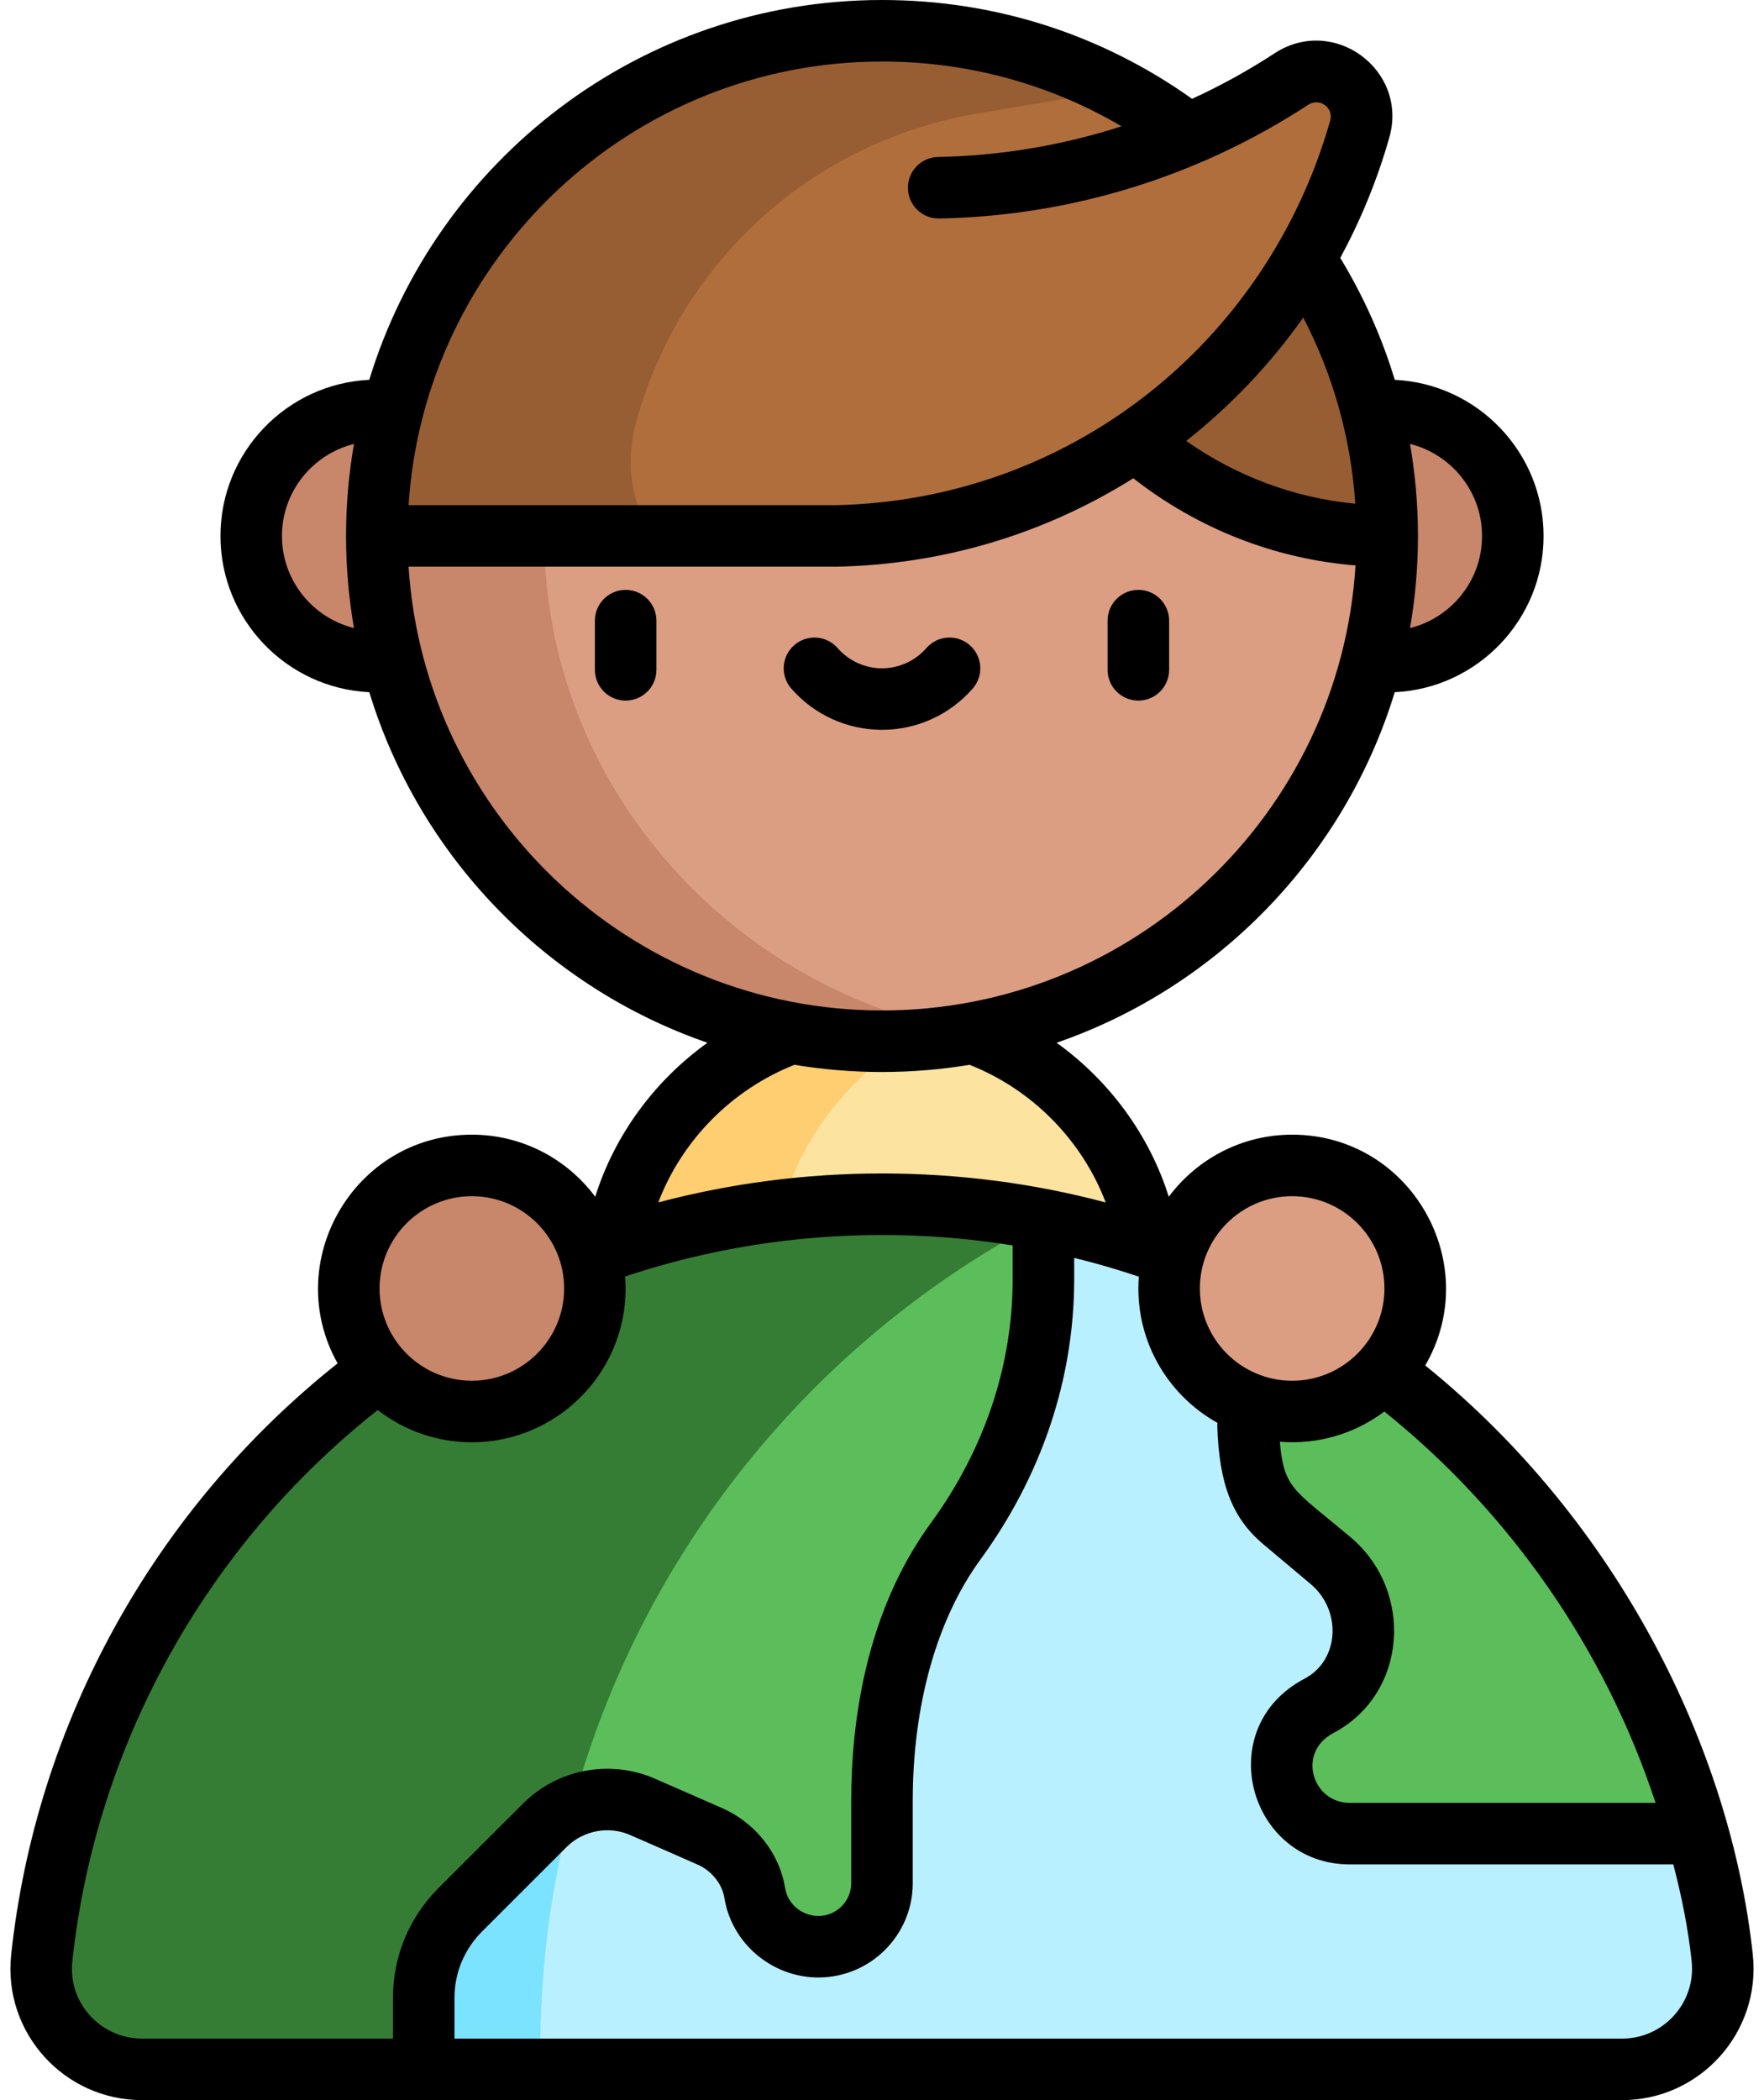 <?xml version="1.0" encoding="UTF-8"?> <svg xmlns="http://www.w3.org/2000/svg" width="42" height="50" viewBox="0 0 42 50" fill="none"><path d="M26.891 28.087C26.094 26.259 24.452 24.836 22.402 24.377L18.343 25.646V31.006H27.423C27.424 30.031 27.37 29.186 26.891 28.087Z" fill="#FCE3A0"></path><path d="M21 24.222C18.382 24.222 16.106 25.8 15.109 28.087C14.645 29.151 14.577 29.974 14.577 31.006H18.343V30.645C18.347 27.854 20.012 25.453 22.403 24.377C21.95 24.276 21.479 24.222 21 24.222Z" fill="#FFCE71"></path><path d="M8.971 15.752C10.623 15.752 11.962 14.413 11.962 12.761C11.962 11.11 10.623 9.771 8.971 9.771C7.32 9.771 5.981 11.11 5.981 12.761C5.981 14.413 7.32 15.752 8.971 15.752Z" fill="#C8866A"></path><path d="M33.029 15.752C34.68 15.752 36.019 14.413 36.019 12.761C36.019 11.11 34.68 9.771 33.029 9.771C31.377 9.771 30.038 11.11 30.038 12.761C30.038 14.413 31.377 15.752 33.029 15.752Z" fill="#C8866A"></path><path d="M21 0.732L8.971 12.76L14.362 20.131C16.415 22.937 19.683 24.596 23.159 24.596C23.571 24.521 23.976 24.425 24.372 24.31C29.374 22.852 33.029 18.233 33.029 12.761L21 0.732Z" fill="#DB9E82"></path><path d="M12.959 12.761L10.968 11.209L8.971 12.76C8.971 19.417 14.373 24.79 21 24.79C21.726 24.79 22.447 24.725 23.159 24.596C17.465 23.646 12.959 18.725 12.959 12.761Z" fill="#C8866A"></path><path d="M31.058 6.161L27.982 7.715L27.032 10.48C28.659 11.903 30.789 12.76 33.029 12.761C33.029 10.323 32.304 8.055 31.058 6.161Z" fill="#985E33"></path><path d="M30.747 1.882C29.973 2.388 29.153 2.828 28.294 3.195C27.777 2.8 27.226 2.446 26.648 2.138H18.962C16.133 2.138 13.836 4.434 13.836 7.264V11.459L15.538 12.759H19.887C25.85 12.647 30.809 8.56 32.374 3.077C32.649 2.114 31.585 1.334 30.747 1.882Z" fill="#B16E3D"></path><path d="M22.994 0.897C22.345 0.789 21.679 0.732 21 0.732C17.57 0.732 14.475 2.168 12.284 4.472C10.231 6.629 8.972 9.547 8.971 12.76H15.538C15.016 11.972 14.894 10.997 15.139 10.084C15.753 7.801 17.136 5.825 19.022 4.471C20.256 3.585 21.705 2.965 23.294 2.7L26.648 2.138C25.524 1.539 24.295 1.114 22.994 0.897Z" fill="#985E33"></path><path d="M41.005 46.609C40.893 45.574 40.683 44.672 40.404 43.655L29.716 30.676C28.186 29.924 26.551 29.367 24.844 29.037H21.343L11.893 38.487V46.348L12.869 49.268H38.619C40.045 49.268 41.159 48.031 41.005 46.609Z" fill="#B9F0FF"></path><path d="M29.715 30.676V33.94C29.754 35.121 29.993 35.735 30.542 36.198L31.669 37.145C32.811 38.095 32.71 39.925 31.402 40.614C30.869 40.895 30.516 41.428 30.516 42.031C30.516 42.928 31.243 43.655 32.139 43.655H40.404C38.842 37.96 34.875 33.211 29.715 30.676Z" fill="#5CBE5B"></path><path d="M13.624 43.015H8.96V48.428L10.089 49.268H12.869C12.85 48.31 12.89 47.34 12.997 46.362C13.12 45.22 13.333 44.102 13.624 43.015Z" fill="#7CE3FF"></path><path d="M21.343 29.037L13.624 36.756V43.015C14.149 42.788 14.755 42.78 15.3 43.018C16.988 43.758 16.901 43.716 16.989 43.761C17.505 44.023 17.881 44.513 17.972 45.074C18.086 45.795 18.732 46.348 19.486 46.348C20.322 46.348 20.999 45.67 20.999 44.835V42.874C20.999 40.727 21.482 38.438 22.752 36.697C24.08 34.878 24.844 32.708 24.844 30.455V29.037H21.343V29.037Z" fill="#5CBE5B"></path><path d="M20.999 28.67C10.673 28.67 2.08 36.481 0.994 46.615C0.841 48.044 1.964 49.268 3.381 49.268H10.089V47.567C10.089 46.78 10.401 46.026 10.958 45.469C11.888 44.539 12.84 43.586 12.996 43.432C13.182 43.253 13.396 43.114 13.624 43.015C15.239 36.994 19.339 31.919 24.844 29.037C23.603 28.798 22.31 28.67 20.999 28.67Z" fill="#357D34"></path><path d="M30.766 33.606C32.384 33.606 33.695 32.294 33.695 30.676C33.695 29.058 32.384 27.746 30.766 27.746C29.148 27.746 27.836 29.058 27.836 30.676C27.836 32.294 29.148 33.606 30.766 33.606Z" fill="#DB9E82"></path><path d="M11.234 33.606C12.852 33.606 14.164 32.294 14.164 30.676C14.164 29.058 12.852 27.746 11.234 27.746C9.616 27.746 8.305 29.058 8.305 30.676C8.305 32.294 9.616 33.606 11.234 33.606Z" fill="#C8866A"></path><path d="M41.733 46.53C41.206 41.657 38.552 36.24 33.934 32.509C35.339 30.09 33.593 27.014 30.766 27.014C29.564 27.014 28.496 27.596 27.828 28.492C27.366 27.024 26.416 25.729 25.157 24.826C29 23.498 32.016 20.383 33.208 16.48C35.178 16.386 36.752 14.754 36.752 12.761C36.752 10.769 35.179 9.137 33.209 9.043C32.901 8.029 32.467 7.055 31.911 6.141C32.398 5.24 32.792 4.283 33.078 3.278C33.539 1.666 31.752 0.35 30.347 1.269C29.717 1.681 29.06 2.042 28.383 2.353C26.219 0.813 23.676 0 21 0C15.256 0 10.387 3.814 8.792 9.043C6.822 9.137 5.249 10.768 5.249 12.761C5.249 14.754 6.823 16.386 8.793 16.48C9.984 20.384 13.001 23.499 16.844 24.826C15.583 25.73 14.633 27.024 14.172 28.492C13.504 27.595 12.436 27.014 11.235 27.014C8.427 27.014 6.687 30.048 8.038 32.459C3.679 35.922 0.858 41.013 0.266 46.537C0.067 48.393 1.526 50 3.382 50H38.619C40.478 50 41.934 48.385 41.733 46.53ZM35.287 12.761C35.287 13.819 34.556 14.709 33.572 14.953C33.696 14.24 33.761 13.508 33.761 12.761C33.761 12.021 33.696 11.288 33.572 10.569C34.555 10.813 35.287 11.703 35.287 12.761ZM6.713 12.761C6.713 11.703 7.445 10.814 8.428 10.57C8.304 11.281 8.239 12.013 8.239 12.76C8.239 13.507 8.304 14.24 8.428 14.953C7.445 14.709 6.713 13.819 6.713 12.761ZM39.418 42.923H32.14C31.241 42.923 30.876 41.719 31.744 41.262C33.521 40.326 33.675 37.86 32.141 36.585C30.799 35.457 30.574 35.452 30.472 34.325C31.394 34.399 32.264 34.128 32.96 33.606C35.96 36.012 38.22 39.275 39.418 42.923ZM30.766 28.479C31.977 28.479 32.963 29.464 32.963 30.676C32.963 31.887 31.977 32.873 30.766 32.873C29.554 32.873 28.568 31.887 28.568 30.676C28.568 29.464 29.554 28.479 30.766 28.479ZM32.269 11.992C30.831 11.857 29.444 11.341 28.243 10.498C29.32 9.647 30.254 8.659 31.03 7.561C31.744 8.936 32.164 10.438 32.269 11.992ZM21 1.465C23.034 1.465 24.981 1.995 26.703 3.007C25.299 3.46 23.829 3.709 22.335 3.737C21.931 3.745 21.609 4.079 21.617 4.484C21.624 4.888 21.961 5.21 22.363 5.202C25.492 5.143 28.53 4.207 31.148 2.495C31.418 2.319 31.76 2.561 31.67 2.876C30.153 8.191 25.445 11.919 19.88 12.027H9.728C10.107 6.139 15.018 1.465 21 1.465ZM9.728 13.492C9.728 13.492 19.897 13.492 19.901 13.492C22.436 13.444 24.857 12.721 26.983 11.387C28.522 12.59 30.361 13.31 32.274 13.461C31.911 19.364 26.994 24.057 21 24.057C15.017 24.057 10.107 19.381 9.728 13.492ZM18.916 25.351C19.594 25.463 20.29 25.522 21 25.522C21.71 25.522 22.406 25.463 23.085 25.351C24.588 25.944 25.769 27.16 26.326 28.628C24.602 28.169 22.812 27.938 20.999 27.938C19.188 27.938 17.405 28.17 15.674 28.627C16.23 27.161 17.412 25.946 18.916 25.351ZM11.235 28.479C12.446 28.479 13.432 29.464 13.432 30.676C13.432 31.887 12.446 32.873 11.235 32.873C10.023 32.873 9.037 31.887 9.037 30.676C9.037 29.464 10.023 28.479 11.235 28.479ZM10.44 44.951C9.741 45.65 9.356 46.579 9.356 47.567V48.535H3.382C2.416 48.535 1.614 47.706 1.723 46.693C2.275 41.539 4.915 36.79 8.994 33.57C9.614 34.051 10.391 34.338 11.234 34.338C13.347 34.338 15.051 32.538 14.884 30.39C16.852 29.735 18.906 29.403 20.999 29.403C22.053 29.403 23.092 29.486 24.111 29.651V30.455C24.111 32.508 23.437 34.517 22.16 36.265C20.595 38.41 20.267 41.043 20.267 42.874V44.835C20.267 45.265 19.916 45.615 19.486 45.615C19.095 45.615 18.755 45.333 18.695 44.956C18.567 44.17 18.053 43.479 17.316 43.105C17.248 43.071 17.248 43.071 16.874 42.907L15.594 42.347C14.571 41.899 13.335 42.087 12.483 42.91C12.342 43.048 10.44 44.951 10.44 44.951ZM38.619 48.535H10.821V47.567C10.821 46.97 11.054 46.409 11.476 45.987C11.476 45.987 13.373 44.089 13.505 43.959C13.902 43.577 14.498 43.466 15.006 43.689C15.664 43.977 16.625 44.397 16.658 44.414C16.97 44.572 17.197 44.87 17.248 45.188C17.42 46.267 18.382 47.08 19.486 47.08C20.724 47.08 21.732 46.073 21.732 44.835V42.874C21.732 40.594 22.304 38.553 23.344 37.129C24.804 35.128 25.576 32.821 25.576 30.455V29.948C26.096 30.075 26.609 30.224 27.115 30.395C27.003 31.868 27.773 33.198 28.986 33.875C28.984 33.905 28.983 33.934 28.983 33.964C29.028 35.336 29.343 36.145 30.071 36.759L31.201 37.709C31.95 38.331 31.898 39.525 31.061 39.966C28.831 41.14 29.735 44.388 32.139 44.388H39.841C40.039 45.156 40.189 45.877 40.277 46.688C40.384 47.672 39.616 48.535 38.619 48.535Z" fill="black"></path><path d="M14.896 14.044C14.492 14.044 14.164 14.372 14.164 14.776V15.948C14.164 16.352 14.492 16.68 14.896 16.68C15.301 16.68 15.629 16.352 15.629 15.948V14.776C15.629 14.372 15.301 14.044 14.896 14.044Z" fill="black"></path><path d="M27.104 14.044C26.699 14.044 26.371 14.372 26.371 14.776V15.948C26.371 16.352 26.699 16.68 27.104 16.68C27.508 16.68 27.836 16.352 27.836 15.948V14.776C27.836 14.372 27.508 14.044 27.104 14.044Z" fill="black"></path><path d="M23.089 15.359C22.784 15.094 22.321 15.125 22.056 15.43C21.789 15.736 21.404 15.911 21 15.911C20.596 15.911 20.211 15.736 19.944 15.43C19.678 15.125 19.216 15.094 18.911 15.359C18.606 15.625 18.574 16.088 18.84 16.393C19.385 17.018 20.172 17.376 21 17.376C21.828 17.376 22.615 17.018 23.16 16.393C23.426 16.088 23.394 15.625 23.089 15.359Z" fill="black"></path></svg> 
